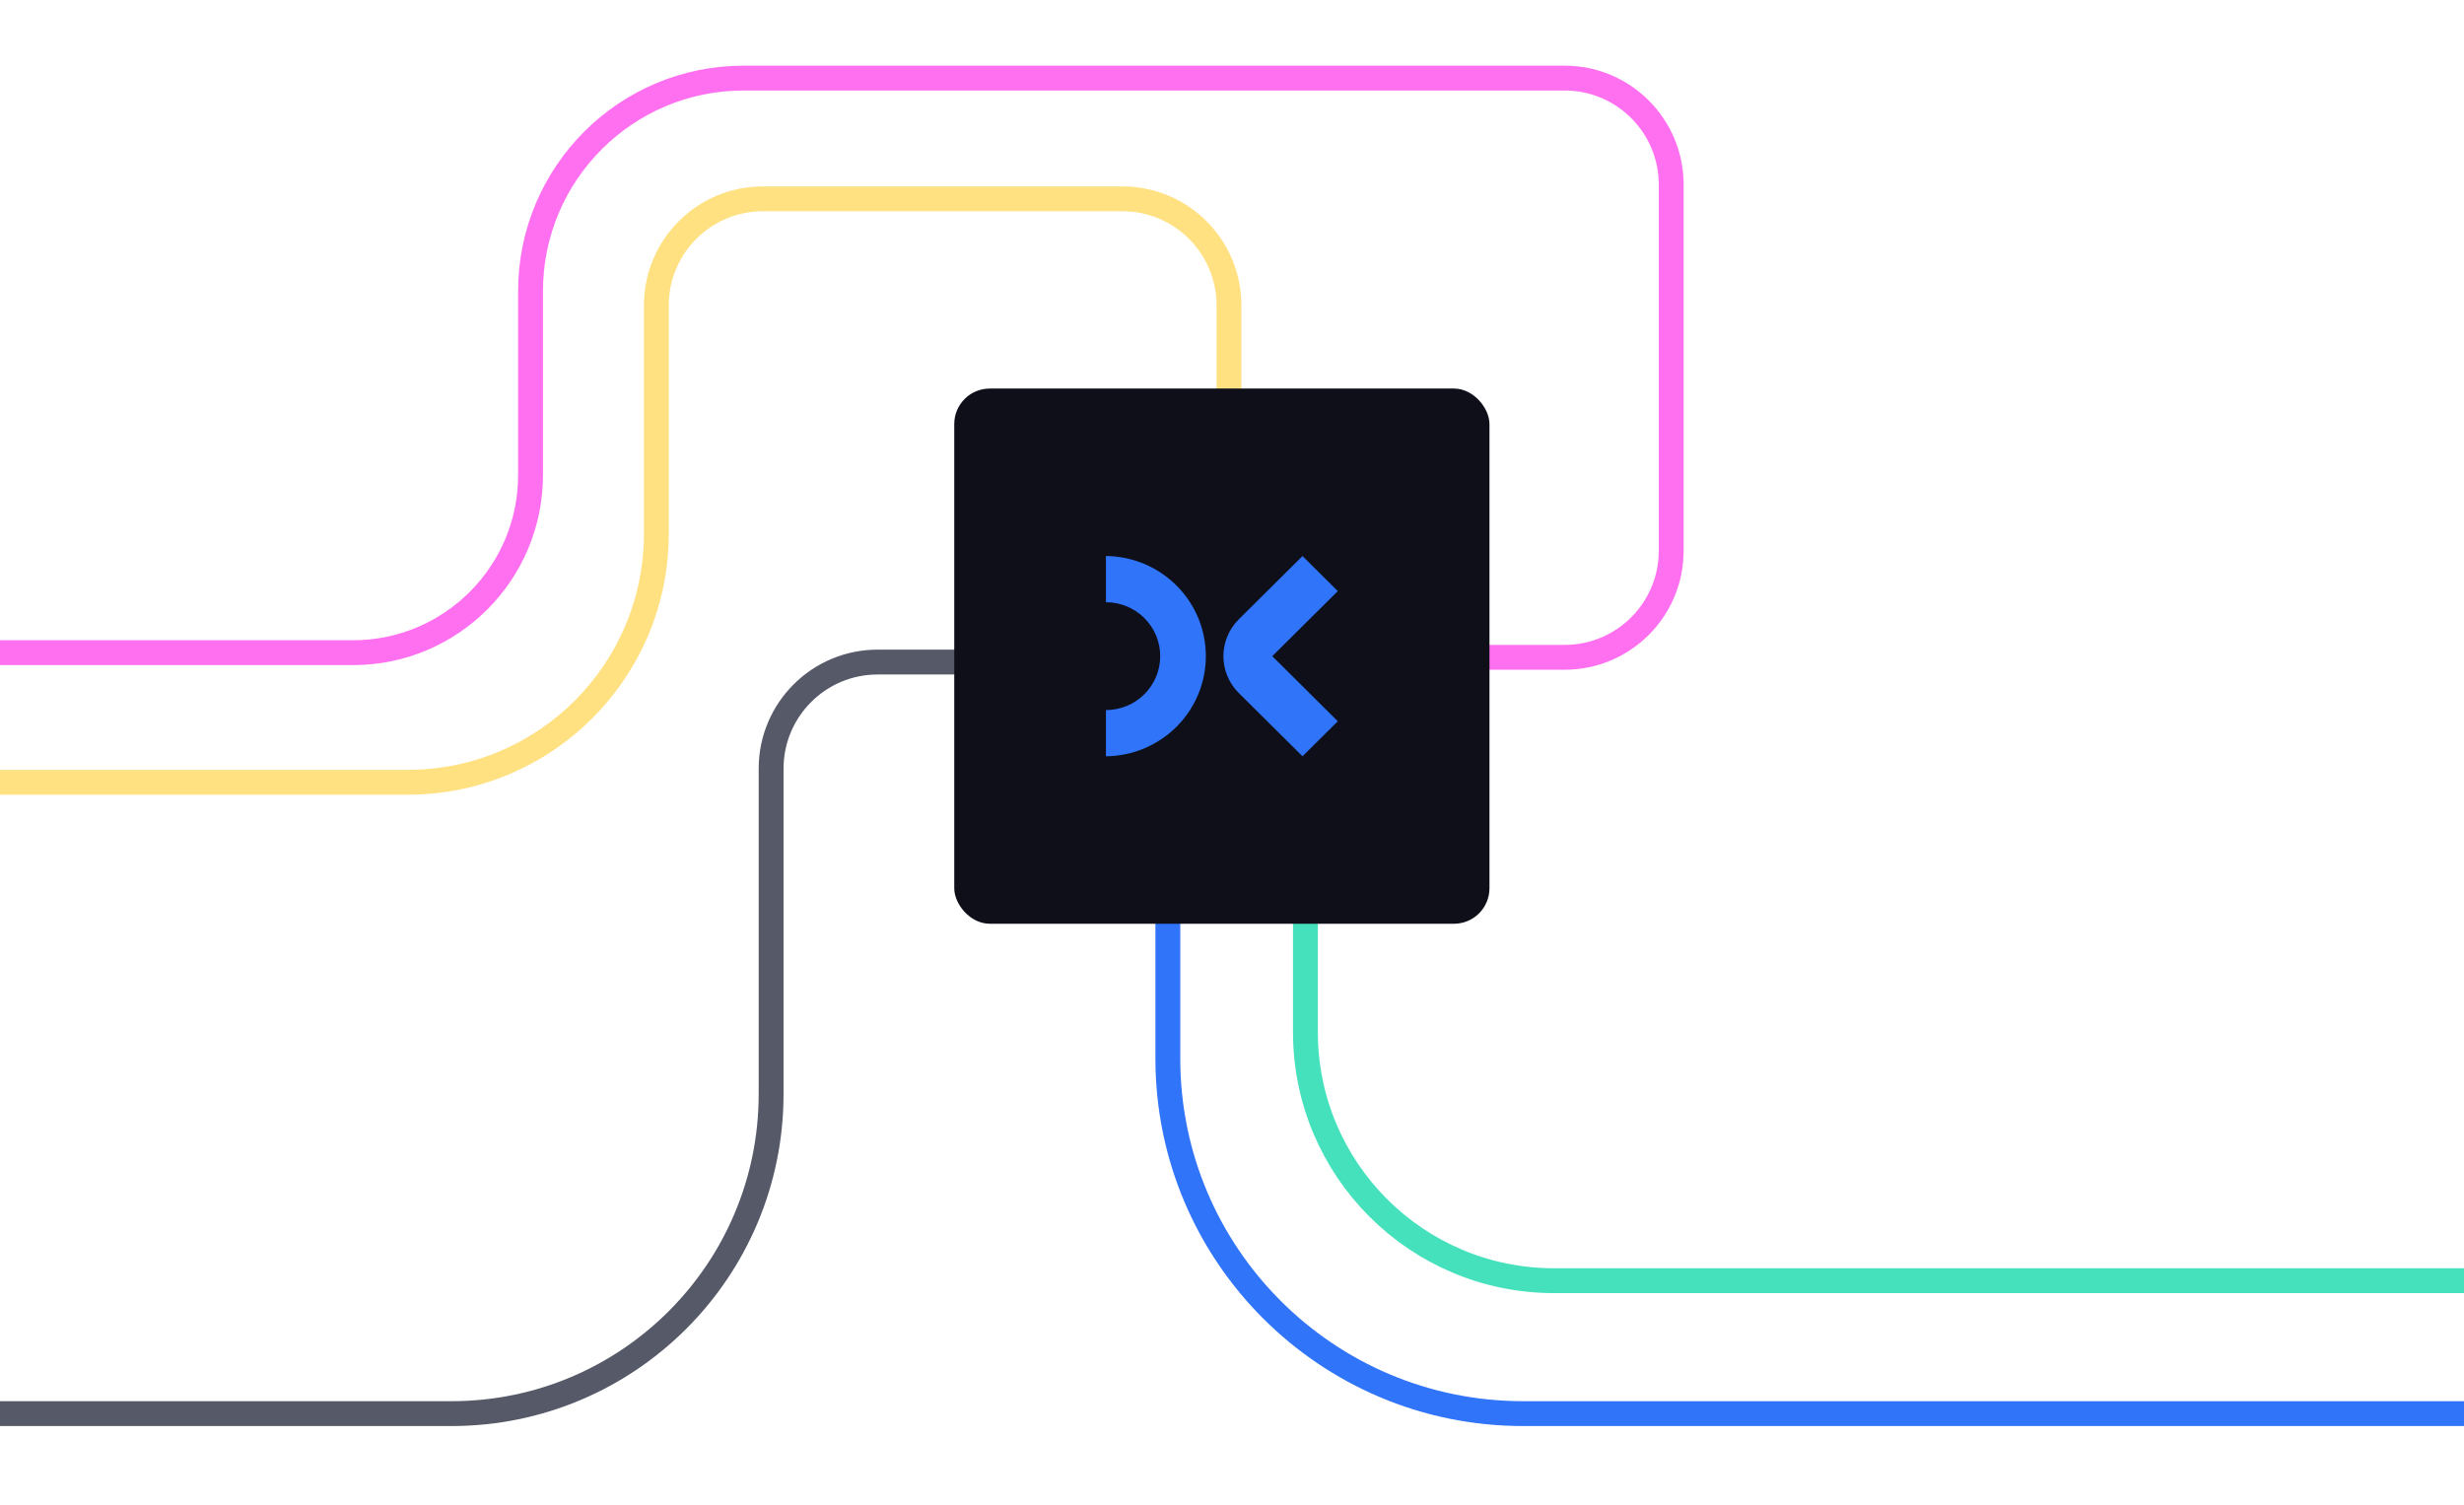 <svg width="452" height="276" viewBox="0 0 452 276" fill="none" xmlns="http://www.w3.org/2000/svg">
<g clip-path="url(#clip0_1803_4560)">
<path d="M460.128 234.931L285.072 234.931C259.886 234.931 239.469 214.514 239.469 189.328L239.469 162.081" stroke="#44E1BC" stroke-width="4.56"/>
<path d="M-522.67 143.503L74.798 143.503C99.984 143.503 120.401 123.086 120.401 97.901L120.401 56.018C120.401 45.224 129.151 36.474 139.945 36.474L205.9 36.474C216.693 36.474 225.444 45.224 225.444 56.018L225.444 126.5" stroke="#FFE182" stroke-width="4.56"/>
<path d="M-522.67 119.73L64.75 119.73C82.74 119.73 97.323 105.146 97.323 87.156L97.323 53.412C97.323 31.825 114.824 14.324 136.411 14.324L287.023 14.324C297.816 14.324 306.567 23.074 306.567 33.868L306.567 101.036C306.567 111.83 297.816 120.58 287.023 120.58L244.373 120.58" stroke="#FF70F1" stroke-width="4.56"/>
<path d="M460.128 259.317L279.377 259.317C243.397 259.317 214.23 230.15 214.23 194.171L214.23 125.602" stroke="#2F74F9" stroke-width="4.56"/>
<path d="M-57.892 259.317L82.822 259.317C115.203 259.317 141.454 233.066 141.454 200.685L141.454 140.995C141.454 130.201 150.204 121.451 160.998 121.451L209.254 121.451" stroke="#555968" stroke-width="4.56"/>
<rect x="175.05" y="71.277" width="98.18" height="98.18" rx="6.515" fill="#0E0F18"/>
<path d="M202.873 138.735V130.257C205.514 130.257 208.048 129.215 209.916 127.36C211.784 125.505 212.833 122.989 212.833 120.366C212.833 117.743 211.784 115.227 209.916 113.372C208.048 111.517 205.514 110.475 202.873 110.475V101.996C207.75 102.04 212.412 103.994 215.845 107.435C219.278 110.875 221.204 115.522 221.204 120.365C221.204 125.209 219.278 129.856 215.845 133.296C212.412 136.736 207.75 138.691 202.873 138.735Z" fill="#2F74F9"/>
<path d="M238.934 138.735L227.23 127.113C225.432 125.323 224.421 122.898 224.421 120.369C224.421 117.841 225.432 115.415 227.23 113.626L238.934 102.002L245.409 108.432L233.385 120.372L245.409 132.311L238.934 138.735Z" fill="#2F74F9"/>
</g>
<defs>
<clipPath id="clip0_1803_4560">
<rect width="452" height="276" fill="white"/>
</clipPath>
</defs>
</svg>
